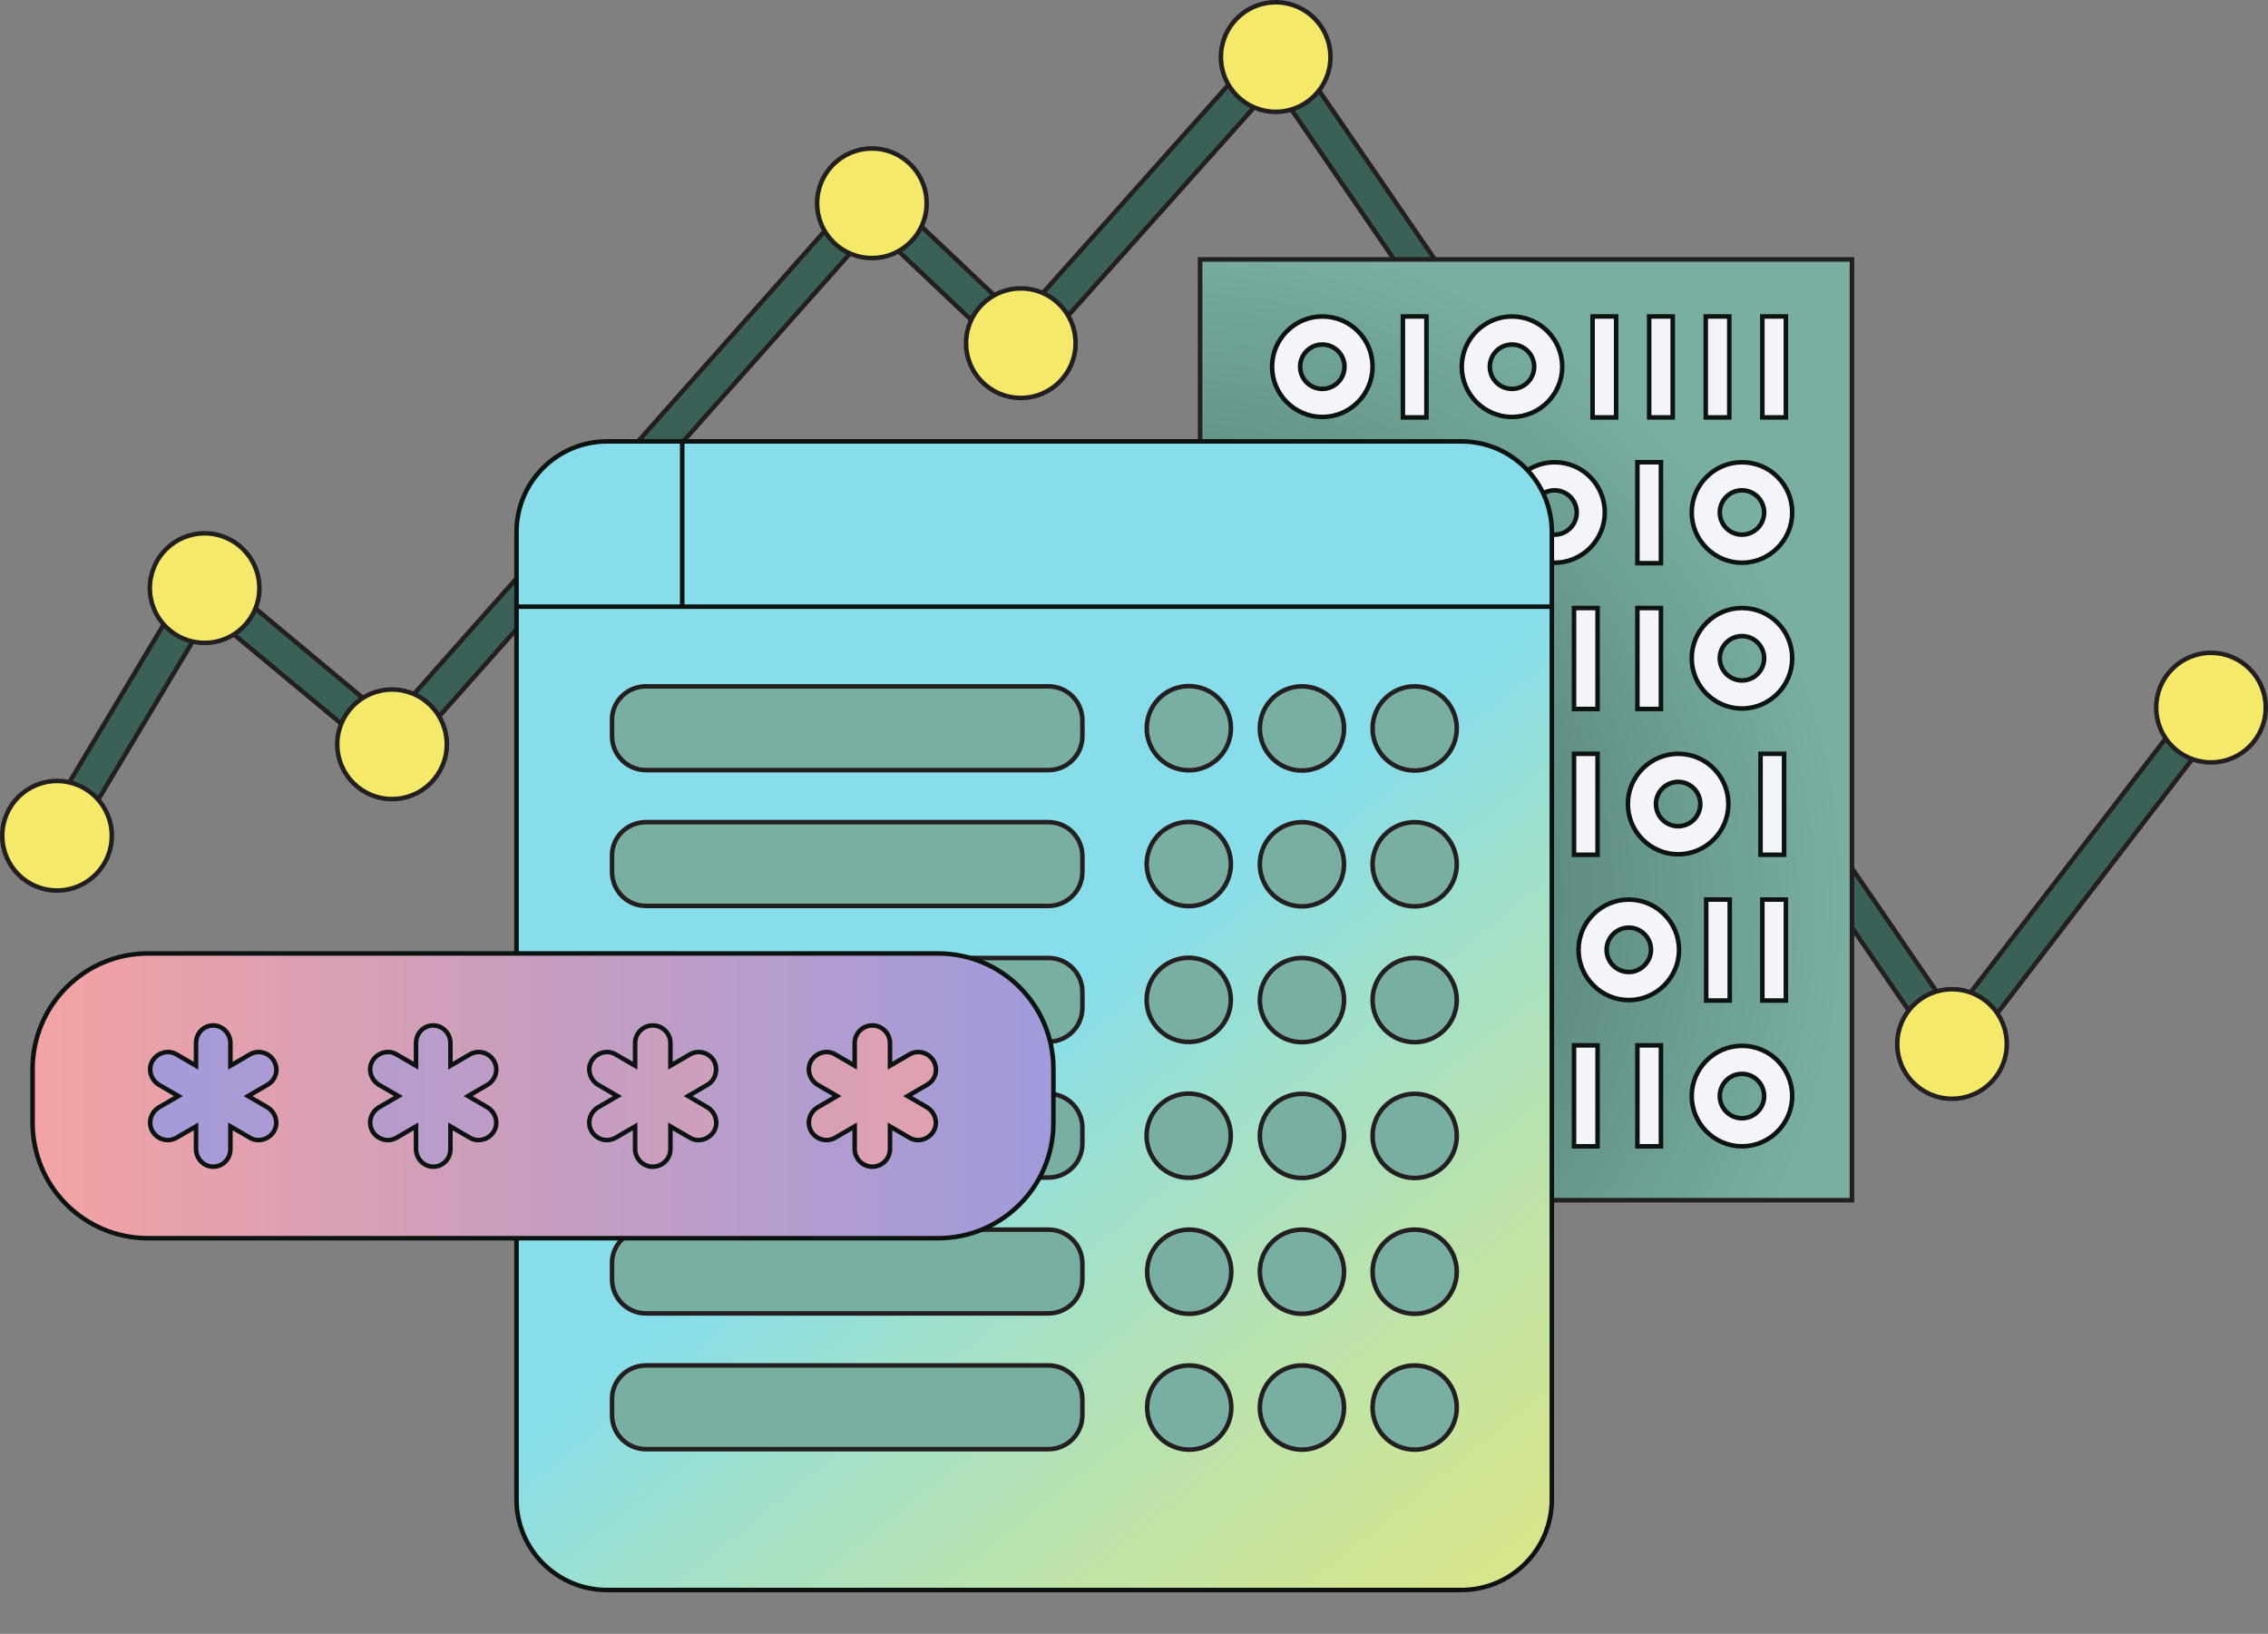 <?xml version="1.0" encoding="UTF-8"?>
<svg xmlns="http://www.w3.org/2000/svg" xmlns:xlink="http://www.w3.org/1999/xlink" version="1.1" id="Calque_2_00000076600058410220165120000000601415840699549327_" x="0px" y="0px" viewBox="0 0 501 360.9" style="enable-background:new 0 0 501 360.9;" xml:space="preserve">
<rect x="0" y="0" width="501" height="360.9" fill="#808080" stroke="none"/>
<style type="text/css">
	.st0{fill:#3A6057;stroke:#231F20;stroke-miterlimit:10;}
	.st1{fill:url(#SVGID_1_);stroke:#231F20;stroke-miterlimit:10;}
	.st2{fill:#F4F4FB;stroke:#0C1311;stroke-miterlimit:10;}
	.st3{fill:#F5E96A;stroke:#231F20;stroke-miterlimit:10;}
	.st4{fill:url(#SVGID_00000070838896555542291470000011536807267723327632_);stroke:#0C1311;stroke-miterlimit:10;}
	.st5{fill:#79AEA2;stroke:#231F20;stroke-miterlimit:10;}
	.st6{fill:none;stroke:#0C1311;stroke-miterlimit:10;}
	.st7{fill:url(#SVGID_00000063599201189185284330000005304688844703640762_);stroke:#0C1311;stroke-miterlimit:10;}
	.st8{fill:url(#SVGID_00000085952921535187249700000005125455741434678439_);stroke:#0C1311;stroke-miterlimit:10;}
	.st9{fill:url(#SVGID_00000081646858237965237710000015300755147580400039_);stroke:#0C1311;stroke-miterlimit:10;}
	.st10{fill:url(#SVGID_00000018217780121971791920000011048345639318951813_);stroke:#0C1311;stroke-miterlimit:10;}
	.st11{fill:url(#SVGID_00000018952431409960680360000006143489690379418535_);stroke:#0C1311;stroke-miterlimit:10;}
</style>
<g id="illustration">
	<g>
		<polygon class="st0" points="431.1,237 281.5,18.7 225.7,81.2 192.9,50.2 87,169.5 46.2,135.6 15.8,186.5 9.4,182.7 44.3,124.3     86.2,159.2 192.4,39.5 225.2,70.5 282.2,6.6 431.4,224.3 485.4,154 491.3,158.5   "></polygon>
		
			<radialGradient id="SVGID_1_" cx="258.3" cy="254.33" r="173.77" gradientTransform="matrix(1 0 0 -1 0 453.89)" gradientUnits="userSpaceOnUse">
			<stop offset="0" style="stop-color:#3A6057"></stop>
			<stop offset="0.86" style="stop-color:#79AEA2"></stop>
		</radialGradient>
		<rect x="265.1" y="57.3" class="st1" width="144" height="207.8"></rect>
		<g>
			<path class="st2" d="M292.1,69.9c-6.1,0-11.1,5-11.1,11.1s5,11.1,11.1,11.1s11.1-5,11.1-11.1S298.3,69.9,292.1,69.9z M292.1,85.9     c-2.7,0-4.9-2.2-4.9-4.9s2.2-4.9,4.9-4.9s4.9,2.2,4.9,4.9S294.8,85.9,292.1,85.9z"></path>
			<rect x="309.9" y="69.9" class="st2" width="5.2" height="22.3"></rect>
			<path class="st2" d="M334,69.9c-6.1,0-11.1,5-11.1,11.1s5,11.1,11.1,11.1s11.1-5,11.1-11.1S340.1,69.9,334,69.9z M334,85.9     c-2.7,0-4.9-2.2-4.9-4.9s2.2-4.9,4.9-4.9s4.9,2.2,4.9,4.9S336.7,85.9,334,85.9z"></path>
			<rect x="351.8" y="69.9" class="st2" width="5.2" height="22.3"></rect>
			<rect x="364.3" y="69.9" class="st2" width="5.2" height="22.3"></rect>
			<rect x="376.8" y="69.9" class="st2" width="5.2" height="22.3"></rect>
			<rect x="389.3" y="69.9" class="st2" width="5.2" height="22.3"></rect>
			<path class="st2" d="M384.8,102.1c-6.1,0-11.1,5-11.1,11.1s5,11.1,11.1,11.1s11.1-5,11.1-11.1S391,102.1,384.8,102.1z      M384.8,118.1c-2.7,0-4.9-2.2-4.9-4.9s2.2-4.9,4.9-4.9s4.9,2.2,4.9,4.9S387.5,118.1,384.8,118.1z"></path>
			<rect x="361.7" y="102.1" class="st2" width="5.2" height="22.3"></rect>
			<path class="st2" d="M384.8,134.3c-6.1,0-11.1,5-11.1,11.1s5,11.1,11.1,11.1s11.1-5,11.1-11.1S391,134.3,384.8,134.3z      M384.8,150.3c-2.7,0-4.9-2.2-4.9-4.9s2.2-4.9,4.9-4.9s4.9,2.2,4.9,4.9S387.5,150.3,384.8,150.3z"></path>
			<rect x="361.7" y="134.3" class="st2" width="5.2" height="22.3"></rect>
			<rect x="347.7" y="134.3" class="st2" width="5.2" height="22.3"></rect>
			<path class="st2" d="M370.7,166.5c-6.1,0-11.1,5-11.1,11.1s5,11.1,11.1,11.1s11.1-5,11.1-11.1S376.9,166.5,370.7,166.5z      M370.7,182.5c-2.7,0-4.9-2.2-4.9-4.9s2.2-4.9,4.9-4.9s4.9,2.2,4.9,4.9S373.4,182.5,370.7,182.5z"></path>
			<rect x="347.7" y="166.5" class="st2" width="5.2" height="22.3"></rect>
			<rect x="388.9" y="166.5" class="st2" width="5.2" height="22.3"></rect>
			<path class="st2" d="M359.8,198.7c-6.1,0-11.1,5-11.1,11.1s5,11.1,11.1,11.1s11.1-5,11.1-11.1S365.9,198.7,359.8,198.7z      M359.8,214.7c-2.7,0-4.9-2.2-4.9-4.9s2.2-4.9,4.9-4.9s4.9,2.2,4.9,4.9S362.4,214.7,359.8,214.7z"></path>
			<rect x="389.3" y="198.7" class="st2" width="5.2" height="22.3"></rect>
			<rect x="376.9" y="198.7" class="st2" width="5.2" height="22.3"></rect>
			<path class="st2" d="M384.8,231c-6.1,0-11.1,5-11.1,11.1s5,11.1,11.1,11.1s11.1-5,11.1-11.1S391,231,384.8,231z M384.8,247     c-2.7,0-4.9-2.2-4.9-4.9s2.2-4.9,4.9-4.9s4.9,2.2,4.9,4.9S387.5,247,384.8,247z"></path>
			<rect x="361.7" y="230.9" class="st2" width="5.2" height="22.3"></rect>
			<rect x="347.7" y="230.9" class="st2" width="5.2" height="22.3"></rect>
			<path class="st2" d="M343.4,102.1c-6.1,0-11.1,5-11.1,11.1s5,11.1,11.1,11.1s11.1-5,11.1-11.1S349.6,102.1,343.4,102.1z      M343.4,118.1c-2.7,0-4.9-2.2-4.9-4.9s2.2-4.9,4.9-4.9s4.9,2.2,4.9,4.9S346.1,118.1,343.4,118.1z"></path>
			<rect x="320.4" y="102.1" class="st2" width="5.2" height="22.3"></rect>
			<rect x="307.9" y="102.1" class="st2" width="5.2" height="22.3"></rect>
			<rect x="295.4" y="102.1" class="st2" width="5.2" height="22.3"></rect>
			<rect x="282.9" y="102.1" class="st2" width="5.2" height="22.3"></rect>
		</g>
		<circle class="st3" cx="12.6" cy="184.6" r="12.1"></circle>
		<circle class="st3" cx="45.2" cy="129.9" r="12.1"></circle>
		<circle class="st3" cx="86.6" cy="164.4" r="12.1"></circle>
		<circle class="st3" cx="192.6" cy="44.9" r="12.1"></circle>
		<circle class="st3" cx="281.8" cy="12.6" r="12.1"></circle>
		<circle class="st3" cx="431.2" cy="230.6" r="12.1"></circle>
		<circle class="st3" cx="488.4" cy="156.3" r="12.1"></circle>
		<circle class="st3" cx="225.5" cy="75.8" r="12.1"></circle>
	</g>
	<g>
		<g>
			
				<linearGradient id="SVGID_00000139972913973322368990000002264540385212280710_" gradientUnits="userSpaceOnUse" x1="428.661" y1="-18.269" x2="-23.829" y2="541.851" gradientTransform="matrix(1 0 0 -1 0 453.89)">
				<stop offset="0" style="stop-color:#F5E96A"></stop>
				<stop offset="8.000000e-02" style="stop-color:#F1E86E"></stop>
				<stop offset="0.16" style="stop-color:#E7E77A"></stop>
				<stop offset="0.23" style="stop-color:#D5E58E"></stop>
				<stop offset="0.31" style="stop-color:#BCE3AB"></stop>
				<stop offset="0.39" style="stop-color:#9DE0CF"></stop>
				<stop offset="0.44" style="stop-color:#87DEEA"></stop>
			</linearGradient>
			<path style="fill:url(#SVGID_00000139972913973322368990000002264540385212280710_);stroke:#0C1311;stroke-miterlimit:10;" d="     M134.1,97.5h188.7c11.1,0,20,9,20,20v213.7c0,11.1-9,20-20,20H134.1c-11.1,0-20-9-20-20V117.5C114.1,106.4,123.1,97.5,134.1,97.5     z"></path>
			<path class="st5" d="M142.7,151.6h88.9c4.2,0,7.5,3.4,7.5,7.5v3.5c0,4.2-3.4,7.5-7.5,7.5h-88.9c-4.2,0-7.5-3.4-7.5-7.5v-3.5     C135.1,155,138.5,151.6,142.7,151.6z"></path>
			
				<ellipse transform="matrix(0.16 -0.987 0.987 0.16 61.774 394.387)" class="st5" cx="262.7" cy="160.9" rx="9.3" ry="9.3"></ellipse>
			<circle class="st5" cx="287.6" cy="160.9" r="9.3"></circle>
			<circle class="st5" cx="312.5" cy="160.9" r="9.3"></circle>
			<path class="st5" d="M142.7,181.6h88.9c4.2,0,7.5,3.4,7.5,7.5v3.5c0,4.2-3.4,7.5-7.5,7.5h-88.9c-4.2,0-7.5-3.4-7.5-7.5v-3.5     C135.1,185,138.5,181.6,142.7,181.6z"></path>
			
				<ellipse transform="matrix(0.16 -0.987 0.987 0.16 32.151 419.59)" class="st5" cx="262.7" cy="190.9" rx="9.3" ry="9.3"></ellipse>
			<circle class="st5" cx="287.6" cy="190.9" r="9.3"></circle>
			<circle class="st5" cx="312.5" cy="190.9" r="9.3"></circle>
			<path class="st5" d="M142.7,211.6h88.9c4.2,0,7.5,3.4,7.5,7.5v3.5c0,4.2-3.4,7.5-7.5,7.5h-88.9c-4.2,0-7.5-3.4-7.5-7.5v-3.5     C135.1,215,138.5,211.6,142.7,211.6z"></path>
			
				<ellipse transform="matrix(0.16 -0.987 0.987 0.16 2.529 444.793)" class="st5" cx="262.7" cy="220.9" rx="9.3" ry="9.3"></ellipse>
			<circle class="st5" cx="287.6" cy="220.9" r="9.3"></circle>
			<circle class="st5" cx="312.5" cy="220.9" r="9.3"></circle>
			<path class="st5" d="M142.7,241.6h88.9c4.2,0,7.5,3.4,7.5,7.5v3.5c0,4.2-3.4,7.5-7.5,7.5h-88.9c-4.2,0-7.5-3.4-7.5-7.5v-3.5     C135.1,245,138.5,241.6,142.7,241.6z"></path>
			
				<ellipse transform="matrix(0.16 -0.987 0.987 0.16 -27.093 469.995)" class="st5" cx="262.7" cy="250.9" rx="9.3" ry="9.3"></ellipse>
			<circle class="st5" cx="287.6" cy="250.9" r="9.3"></circle>
			<circle class="st5" cx="312.5" cy="250.9" r="9.3"></circle>
			<path class="st5" d="M142.7,271.6h88.9c4.2,0,7.5,3.4,7.5,7.5v3.5c0,4.2-3.4,7.5-7.5,7.5h-88.9c-4.2,0-7.5-3.4-7.5-7.5v-3.5     C135.1,275,138.5,271.6,142.7,271.6z"></path>
			<circle class="st5" cx="262.7" cy="280.9" r="9.3"></circle>
			<circle class="st5" cx="287.6" cy="280.9" r="9.3"></circle>
			<circle class="st5" cx="312.5" cy="280.9" r="9.3"></circle>
			<path class="st5" d="M142.7,301.6h88.9c4.2,0,7.5,3.4,7.5,7.5v3.5c0,4.2-3.4,7.5-7.5,7.5h-88.9c-4.2,0-7.5-3.4-7.5-7.5v-3.5     C135.1,305,138.5,301.6,142.7,301.6z"></path>
			<circle class="st5" cx="262.7" cy="310.9" r="9.3"></circle>
			<circle class="st5" cx="287.6" cy="310.9" r="9.3"></circle>
			<circle class="st5" cx="312.5" cy="310.9" r="9.3"></circle>
		</g>
		<line class="st6" x1="114.1" y1="134" x2="342.8" y2="134"></line>
		<line class="st6" x1="150.7" y1="134" x2="150.7" y2="97.5"></line>
	</g>
	<g>
		
			<linearGradient id="SVGID_00000182511800882630831550000011203250884798272947_" gradientUnits="userSpaceOnUse" x1="7.21" y1="211.8" x2="232.67" y2="211.8" gradientTransform="matrix(1 0 0 -1 0 453.89)">
			<stop offset="0" style="stop-color:#F4A3A2"></stop>
			<stop offset="0.48" style="stop-color:#C99EBF"></stop>
			<stop offset="1" style="stop-color:#A09BDC"></stop>
		</linearGradient>
		<path style="fill:url(#SVGID_00000182511800882630831550000011203250884798272947_);stroke:#0C1311;stroke-miterlimit:10;" d="    M32.7,210.6h174.5c14.1,0,25.5,11.4,25.5,25.5v11.9c0,14.1-11.4,25.5-25.5,25.5H32.7c-14.1,0-25.5-11.4-25.5-25.5v-11.9    C7.2,222.1,18.6,210.6,32.7,210.6z"></path>
		
			<linearGradient id="SVGID_00000062914905645272860680000005599072848821443720_" gradientUnits="userSpaceOnUse" x1="273" y1="211.8" x2="26.34" y2="211.8" gradientTransform="matrix(1 0 0 -1 0 453.89)">
			<stop offset="0" style="stop-color:#F4A3A2"></stop>
			<stop offset="0.29" style="stop-color:#DFA1B0"></stop>
			<stop offset="0.89" style="stop-color:#AA9BD5"></stop>
			<stop offset="1" style="stop-color:#A09BDC"></stop>
		</linearGradient>
		<path style="fill:url(#SVGID_00000062914905645272860680000005599072848821443720_);stroke:#0C1311;stroke-miterlimit:10;" d="    M60.5,234.3L60.5,234.3c-1.1-1.8-3.4-2.5-5.3-1.4l-4.3,2.5v-5c0-2.1-1.7-3.9-3.8-3.9l0,0c-2.1,0-3.8,1.7-3.8,3.9v5l-4.3-2.5    c-1.8-1.1-4.2-0.4-5.3,1.4l0,0c-1.1,1.8-0.4,4.2,1.4,5.3l4.3,2.5l-4.3,2.5c-1.8,1.1-2.5,3.4-1.4,5.3l0,0c1.1,1.8,3.4,2.5,5.3,1.4    l4.3-2.5v5c0,2.1,1.7,3.9,3.8,3.9l0,0c2.1,0,3.8-1.7,3.8-3.9v-5l4.3,2.5c1.8,1.1,4.2,0.4,5.3-1.4l0,0c1.1-1.8,0.4-4.2-1.4-5.3    l-4.3-2.5l4.3-2.5C61,238.5,61.6,236.2,60.5,234.3z"></path>
		
			<linearGradient id="SVGID_00000145029767296014611860000016492822375820532368_" gradientUnits="userSpaceOnUse" x1="273" y1="211.8" x2="26.34" y2="211.8" gradientTransform="matrix(1 0 0 -1 0 453.89)">
			<stop offset="0" style="stop-color:#F4A3A2"></stop>
			<stop offset="0.29" style="stop-color:#DFA1B0"></stop>
			<stop offset="0.89" style="stop-color:#AA9BD5"></stop>
			<stop offset="1" style="stop-color:#A09BDC"></stop>
		</linearGradient>
		<path style="fill:url(#SVGID_00000145029767296014611860000016492822375820532368_);stroke:#0C1311;stroke-miterlimit:10;" d="    M109.1,234.3L109.1,234.3c-1.1-1.8-3.4-2.5-5.3-1.4l-4.3,2.5v-5c0-2.1-1.7-3.9-3.8-3.9l0,0c-2.1,0-3.8,1.7-3.8,3.9v5l-4.3-2.5    c-1.8-1.1-4.2-0.4-5.3,1.4l0,0c-1.1,1.8-0.4,4.2,1.4,5.3l4.3,2.5l-4.3,2.5c-1.8,1.1-2.5,3.4-1.4,5.3l0,0c1.1,1.8,3.4,2.5,5.3,1.4    l4.3-2.5v5c0,2.1,1.7,3.9,3.8,3.9l0,0c2.1,0,3.8-1.7,3.8-3.9v-5l4.3,2.5c1.8,1.1,4.2,0.4,5.3-1.4l0,0c1.1-1.8,0.4-4.2-1.4-5.3    l-4.3-2.5l4.3-2.5C109.5,238.5,110.2,236.2,109.1,234.3z"></path>
		
			<linearGradient id="SVGID_00000131340895503438179270000005899514098371588766_" gradientUnits="userSpaceOnUse" x1="273" y1="211.8" x2="26.34" y2="211.8" gradientTransform="matrix(1 0 0 -1 0 453.89)">
			<stop offset="0" style="stop-color:#F4A3A2"></stop>
			<stop offset="0.29" style="stop-color:#DFA1B0"></stop>
			<stop offset="0.89" style="stop-color:#AA9BD5"></stop>
			<stop offset="1" style="stop-color:#A09BDC"></stop>
		</linearGradient>
		<path style="fill:url(#SVGID_00000131340895503438179270000005899514098371588766_);stroke:#0C1311;stroke-miterlimit:10;" d="    M157.7,234.3L157.7,234.3c-1.1-1.8-3.4-2.5-5.3-1.4l-4.3,2.5v-5c0-2.1-1.7-3.9-3.9-3.9l0,0c-2.1,0-3.9,1.7-3.9,3.9v5l-4.3-2.5    c-1.8-1.1-4.2-0.4-5.3,1.4l0,0c-1.1,1.8-0.4,4.2,1.4,5.3l4.3,2.5l-4.3,2.5c-1.8,1.1-2.5,3.4-1.4,5.3l0,0c1.1,1.8,3.4,2.5,5.3,1.4    l4.3-2.5v5c0,2.1,1.7,3.9,3.9,3.9l0,0c2.1,0,3.9-1.7,3.9-3.9v-5l4.3,2.5c1.8,1.1,4.2,0.4,5.3-1.4l0,0c1.1-1.8,0.4-4.2-1.4-5.3    l-4.3-2.5l4.3-2.5C158.1,238.5,158.7,236.2,157.7,234.3z"></path>
		
			<linearGradient id="SVGID_00000178202463629372048640000013061283853383117444_" gradientUnits="userSpaceOnUse" x1="273" y1="211.8" x2="26.34" y2="211.8" gradientTransform="matrix(1 0 0 -1 0 453.89)">
			<stop offset="0" style="stop-color:#F4A3A2"></stop>
			<stop offset="0.29" style="stop-color:#DFA1B0"></stop>
			<stop offset="0.89" style="stop-color:#AA9BD5"></stop>
			<stop offset="1" style="stop-color:#A09BDC"></stop>
		</linearGradient>
		<path style="fill:url(#SVGID_00000178202463629372048640000013061283853383117444_);stroke:#0C1311;stroke-miterlimit:10;" d="    M206.2,234.3L206.2,234.3c-1.1-1.8-3.4-2.5-5.3-1.4l-4.3,2.5v-5c0-2.1-1.7-3.9-3.9-3.9l0,0c-2.1,0-3.9,1.7-3.9,3.9v5l-4.3-2.5    c-1.8-1.1-4.2-0.4-5.3,1.4l0,0c-1.1,1.8-0.4,4.2,1.4,5.3l4.3,2.5l-4.3,2.5c-1.8,1.1-2.5,3.4-1.4,5.3l0,0c1.1,1.8,3.4,2.5,5.3,1.4    l4.3-2.5v5c0,2.1,1.7,3.9,3.9,3.9l0,0c2.1,0,3.9-1.7,3.9-3.9v-5l4.3,2.5c1.8,1.1,4.2,0.4,5.3-1.4l0,0c1.1-1.8,0.4-4.2-1.4-5.3    l-4.3-2.5l4.3-2.5C206.7,238.5,207.3,236.2,206.2,234.3z"></path>
	</g>
</g>
</svg>
